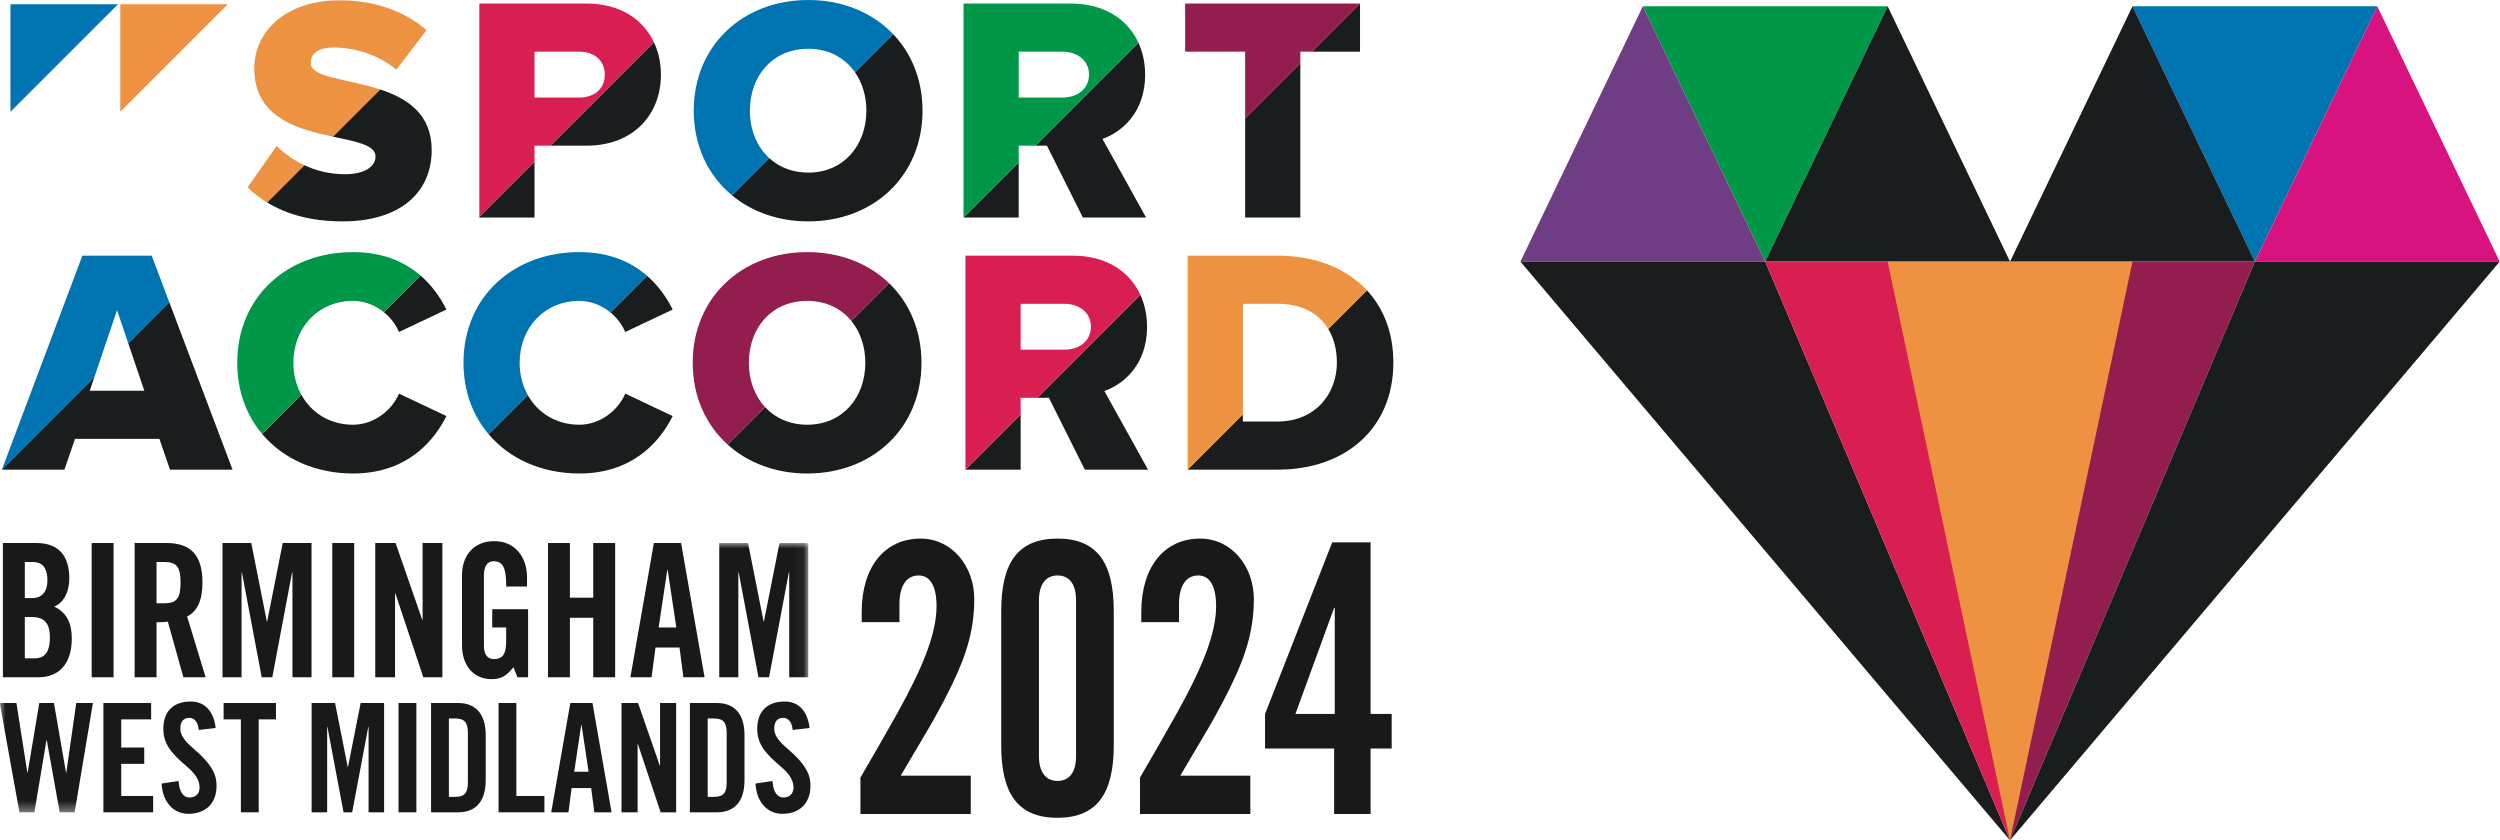<?xml version="1.0" encoding="UTF-8"?> <svg xmlns="http://www.w3.org/2000/svg" xmlns:xlink="http://www.w3.org/1999/xlink" width="238px" height="80px" viewBox="0 0 238 80" version="1.1"><title>Group</title><defs><polygon id="path-1" points="0 0 76.948 0 76.948 25.636 0 25.636"></polygon></defs><g id="Page-1" stroke="none" stroke-width="1" fill="none" fill-rule="evenodd"><g id="Group"><polyline id="Fill-1" fill="#0074B0" points="11.232 0.408 0.997 0.408 0.997 10.642 11.232 0.408"></polyline><polyline id="Fill-2" fill="#EC9241" points="21.685 0.408 11.451 0.408 11.451 10.642 21.685 0.408"></polyline><path d="M127.271,34.508 C127.271,37.532 125.194,40.128 121.619,40.128 L118.321,40.128 L118.321,39.456 L113.067,44.71 L113.067,44.71 L121.65,44.71 C128.034,44.71 132.647,40.831 132.647,34.508 C132.647,31.684 131.725,29.356 130.135,27.642 L126.453,31.324 C126.996,32.221 127.271,33.313 127.271,34.508" id="Fill-3" fill="#1A1D1E"></path><path d="M118.321,39.456 L118.321,28.919 L121.65,28.919 C123.962,28.919 125.566,29.86 126.453,31.324 L130.135,27.642 C128.166,25.517 125.169,24.337 121.619,24.337 L113.067,24.337 L113.067,44.71 L118.321,39.456" id="Fill-4" fill="#EC9241"></path><path d="M99.853,37.868 L103.274,44.71 L109.291,44.71 L105.137,37.227 C107.031,36.555 109.2,34.661 109.2,31.117 C109.2,30.013 108.98,28.977 108.559,28.063 L98.753,37.868 L99.853,37.868" id="Fill-5" fill="#1A1D1E"></path><polyline id="Fill-6" fill="#1A1D1E" points="97.165 44.71 97.165 39.456 91.911 44.71 97.165 44.71"></polyline><path d="M97.165,28.919 L101.319,28.919 C102.694,28.919 103.854,29.713 103.854,31.087 C103.854,32.523 102.694,33.286 101.319,33.286 L97.165,33.286 L97.165,28.919 Z M97.165,39.457 L97.165,37.868 L98.753,37.868 L108.559,28.063 C107.536,25.84 105.316,24.337 102.113,24.337 L91.911,24.337 L91.911,44.71 L91.911,44.71 L97.165,39.457 L97.165,39.457 Z" id="Fill-7" fill="#D91F51"></path><path d="M82.379,34.539 C82.379,37.838 80.211,40.434 76.851,40.434 C75.178,40.434 73.805,39.8 72.841,38.764 L69.276,42.328 C71.207,44.067 73.847,45.077 76.851,45.077 C83.082,45.077 87.725,40.739 87.725,34.539 C87.725,31.448 86.571,28.821 84.642,26.962 L81.049,30.555 C81.899,31.594 82.379,32.98 82.379,34.539" id="Fill-8" fill="#1A1D1E"></path><path d="M72.841,38.764 C71.85,37.7 71.291,36.211 71.291,34.539 C71.291,31.209 73.46,28.644 76.851,28.644 C78.638,28.644 80.083,29.374 81.049,30.555 L84.642,26.963 C82.702,25.092 79.976,24 76.851,24 C70.619,24 65.946,28.338 65.946,34.539 C65.946,37.751 67.202,40.46 69.276,42.328 L72.841,38.764 Z" id="Fill-9" fill="#941D50"></path><path d="M59.52,31.606 L64.04,29.468 C63.477,28.342 62.688,27.201 61.6,26.253 L58.111,29.742 C58.735,30.254 59.228,30.904 59.52,31.606" id="Fill-10" fill="#1A1D1E"></path><path d="M55.152,45.077 C60.069,45.077 62.727,42.236 64.04,39.609 L59.52,37.471 C58.848,39.09 57.106,40.434 55.152,40.434 C52.96,40.434 51.197,39.318 50.245,37.609 L46.515,41.338 C48.507,43.689 51.585,45.077 55.152,45.077" id="Fill-11" fill="#1A1D1E"></path><path d="M50.245,37.609 C49.75,36.721 49.47,35.677 49.47,34.539 C49.47,31.209 51.822,28.644 55.152,28.644 C56.259,28.644 57.296,29.075 58.111,29.743 L61.6,26.254 C60.092,24.94 58.009,24 55.152,24 C48.89,24 44.125,28.247 44.125,34.539 C44.125,37.235 45.01,39.561 46.515,41.338 L50.245,37.609" id="Fill-12" fill="#0074B0"></path><path d="M37.98,31.606 L42.5,29.468 C41.933,28.332 41.134,27.181 40.032,26.229 L36.543,29.719 C37.18,30.234 37.684,30.893 37.98,31.606" id="Fill-13" fill="#1A1D1E"></path><path d="M33.611,45.077 C38.529,45.077 41.187,42.236 42.5,39.609 L37.98,37.471 C37.308,39.09 35.567,40.434 33.611,40.434 C31.406,40.434 29.634,39.304 28.686,37.575 L24.952,41.31 C26.943,43.677 30.031,45.077 33.611,45.077" id="Fill-14" fill="#1A1D1E"></path><path d="M28.686,37.576 C28.203,36.695 27.93,35.663 27.93,34.539 C27.93,31.209 30.282,28.644 33.611,28.644 C34.706,28.644 35.733,29.065 36.543,29.719 L40.032,26.229 C38.526,24.928 36.452,24 33.611,24 C27.35,24 22.585,28.247 22.585,34.539 C22.585,37.22 23.461,39.536 24.952,41.31 L28.686,37.576" id="Fill-15" fill="#009749"></path><polyline id="Fill-16" fill="#1A1D1E" points="13.739 37.196 8.546 37.196 8.984 35.904 0.177 44.71 6.133 44.71 7.141 41.778 15.174 41.778 16.182 44.71 22.139 44.71 16.116 28.771 12.209 32.679 13.739 37.196"></polyline><polyline id="Fill-17" fill="#0074B0" points="8.984 35.904 11.142 29.529 12.209 32.679 16.116 28.771 14.441 24.337 7.843 24.337 0.177 44.71 0.177 44.71 8.984 35.904"></polyline><polyline id="Fill-18" fill="#1A1D1E" points="123.792 6.018 118.538 11.272 118.538 20.71 123.792 20.71 123.792 6.018"></polyline><polyline id="Fill-19" fill="#1A1D1E" points="124.892 4.918 129.474 4.918 129.474 0.336 124.892 4.918"></polyline><polyline id="Fill-20" fill="#941D50" points="118.538 11.272 123.792 6.018 123.792 4.918 124.892 4.918 129.474 0.336 129.474 0.336 112.826 0.336 112.826 4.918 118.538 4.918 118.538 11.272"></polyline><path d="M99.67,13.868 L103.091,20.71 L109.109,20.71 L104.955,13.226 C106.849,12.554 109.017,10.661 109.017,7.117 C109.017,6.012 108.797,4.976 108.376,4.061 L98.57,13.868 L99.67,13.868" id="Fill-21" fill="#1A1D1E"></path><polyline id="Fill-22" fill="#1A1D1E" points="96.982 15.455 91.728 20.709 91.728 20.71 96.982 20.71 96.982 15.455"></polyline><path d="M96.982,4.918 L101.137,4.918 C102.511,4.918 103.672,5.712 103.672,7.087 C103.672,8.522 102.511,9.286 101.137,9.286 L96.982,9.286 L96.982,4.918 Z M96.982,15.455 L96.982,13.868 L98.57,13.868 L108.376,4.061 C107.353,1.839 105.133,0.336 101.931,0.336 L91.728,0.336 L91.728,20.709 L96.982,15.455 L96.982,15.455 Z" id="Fill-23" fill="#009749"></path><path d="M82.478,10.538 C82.478,13.837 80.31,16.433 76.95,16.433 C75.439,16.433 74.173,15.916 73.231,15.052 L69.687,18.597 C71.586,20.17 74.104,21.076 76.95,21.076 C83.181,21.076 87.824,16.739 87.824,10.538 C87.824,7.605 86.784,5.091 85.03,3.253 L81.399,6.884 C82.092,7.88 82.478,9.14 82.478,10.538" id="Fill-24" fill="#1A1D1E"></path><path d="M69.687,18.597 L73.231,15.053 C72.059,13.978 71.39,12.367 71.39,10.538 C71.39,7.209 73.559,4.643 76.95,4.643 C78.898,4.643 80.443,5.51 81.399,6.884 L85.03,3.253 C83.075,1.206 80.234,0 76.95,0 C70.718,0 66.045,4.338 66.045,10.538 C66.045,13.908 67.427,16.725 69.687,18.597" id="Fill-25" fill="#0074B0"></path><polyline id="Fill-26" fill="#1A1D1E" points="50.886 15.406 45.632 20.66 45.632 20.71 50.886 20.71 50.886 15.406"></polyline><path d="M55.835,13.868 C60.416,13.868 62.921,10.782 62.921,7.117 C62.921,6.012 62.695,4.963 62.26,4.033 L52.425,13.868 L55.835,13.868" id="Fill-27" fill="#1A1D1E"></path><path d="M50.886,4.918 L55.132,4.918 C56.537,4.918 57.576,5.712 57.576,7.117 C57.576,8.492 56.537,9.286 55.132,9.286 L50.886,9.286 L50.886,4.918 Z M50.886,15.407 L50.886,13.868 L52.425,13.868 L62.26,4.033 C61.236,1.853 59.047,0.336 55.835,0.336 L45.632,0.336 L45.632,20.66 L50.886,15.407 L50.886,15.407 Z" id="Fill-28" fill="#D91F51"></path><path d="M35.751,14.906 C35.751,15.884 34.652,16.586 32.849,16.586 C31.403,16.586 30.098,16.253 28.972,15.729 L25.43,19.271 C27.269,20.395 29.604,21.076 32.605,21.076 C38.073,21.076 41.097,18.358 41.097,14.265 C41.097,10.85 38.757,9.36 36.186,8.514 L31.69,13.01 C33.906,13.484 35.751,13.795 35.751,14.906" id="Fill-29" fill="#1A1D1E"></path><path d="M31.69,13.01 L36.186,8.515 C33.054,7.485 29.581,7.413 29.581,5.987 C29.581,5.132 30.253,4.521 31.78,4.521 C33.796,4.521 36.026,5.223 37.737,6.628 L40.608,2.871 C38.439,1.008 35.599,0.03 32.33,0.03 C27.107,0.03 24.205,3.085 24.205,6.506 C24.205,11.218 28.365,12.298 31.69,13.01" id="Fill-30" fill="#EC9241"></path><path d="M28.972,15.729 C27.934,15.246 27.047,14.601 26.343,13.898 L23.564,17.838 C24.121,18.371 24.741,18.851 25.43,19.271 L28.972,15.729" id="Fill-31" fill="#EC9241"></path><path d="M2.362,62.671 L3.303,62.671 C4.413,62.671 4.75,61.856 4.75,60.706 C4.75,59.432 4.312,58.741 3.034,58.741 L2.362,58.741 L2.362,62.671 Z M2.362,56.935 L3.118,56.935 C3.976,56.935 4.514,56.316 4.514,55.289 C4.514,54.245 4.194,53.501 3.102,53.501 L2.362,53.501 L2.362,56.935 Z M3.455,51.695 C5.54,51.695 6.6,52.864 6.6,55.077 C6.6,56.334 6.061,57.396 5.153,57.75 C6.33,58.299 6.835,59.29 6.835,60.777 C6.835,63.202 5.624,64.477 3.639,64.477 L0.276,64.477 L0.276,51.695 L3.455,51.695 L3.455,51.695 Z" id="Fill-32" fill="#1A1919"></path><polygon id="Fill-33" fill="#1A1919" points="8.726 64.477 10.811 64.477 10.811 51.695 8.726 51.695"></polygon><path d="M14.903,57.431 L15.693,57.431 C16.803,57.431 17.19,56.953 17.19,55.466 C17.19,53.979 16.836,53.501 15.609,53.501 L14.903,53.501 L14.903,57.431 Z M15.828,51.695 C18.098,51.695 19.275,52.775 19.275,55.466 C19.275,57.13 18.804,58.192 17.812,58.688 L19.577,64.477 L17.459,64.477 L15.979,59.184 C15.71,59.219 15.373,59.237 14.903,59.237 L14.903,64.477 L12.817,64.477 L12.817,51.695 L15.828,51.695 L15.828,51.695 Z" id="Fill-34" fill="#1A1919"></path><polyline id="Fill-35" fill="#1A1919" points="23.922 51.695 25.402 59.166 25.436 59.166 26.915 51.695 29.657 51.695 29.657 64.477 27.841 64.477 27.841 54.492 27.807 54.492 25.923 64.477 24.914 64.477 23.031 54.492 22.997 54.492 22.997 64.477 21.181 64.477 21.181 51.695 23.922 51.695"></polyline><polygon id="Fill-36" fill="#1A1919" points="31.633 64.477 33.718 64.477 33.718 51.695 31.633 51.695"></polygon><polyline id="Fill-37" fill="#1A1919" points="37.659 51.695 40.198 59.007 40.232 59.007 40.232 51.695 42.115 51.695 42.115 64.477 40.299 64.477 37.642 56.493 37.608 56.493 37.608 64.477 35.725 64.477 35.725 51.695 37.659 51.695"></polyline><path d="M50.173,54.97 L50.173,55.838 L48.188,55.838 L48.188,55.767 C48.188,54.174 47.936,53.43 46.995,53.43 C46.338,53.43 46.069,53.997 46.069,54.776 L46.069,61.45 C46.069,62.158 46.288,62.742 47.045,62.742 C47.919,62.742 48.188,62.158 48.188,61.043 L48.188,59.732 L46.86,59.732 L46.86,57.998 L50.274,57.998 L50.274,64.477 L49.265,64.477 L48.878,63.521 C48.172,64.406 47.65,64.654 46.793,64.654 C45.01,64.654 43.984,63.273 43.984,61.45 L43.984,54.74 C43.984,52.935 45.06,51.518 47.045,51.518 C49.063,51.518 50.173,53.058 50.173,54.97" id="Fill-38" fill="#1A1919"></path><polyline id="Fill-39" fill="#1A1919" points="54.256 51.695 54.256 56.9 56.476 56.9 56.476 51.695 58.562 51.695 58.562 64.477 56.476 64.477 56.476 58.812 54.256 58.812 54.256 64.477 52.171 64.477 52.171 51.695 54.256 51.695"></polyline><path d="M63.528,54.245 L62.704,59.732 L64.386,59.732 L63.562,54.245 L63.528,54.245 Z M64.84,51.695 L67.076,64.477 L65.059,64.477 L64.689,61.644 L62.402,61.644 L62.031,64.477 L60.013,64.477 L62.25,51.695 L64.84,51.695 L64.84,51.695 Z" id="Fill-40" fill="#1A1919"></path><g id="Group-44" transform="translate(0, 51.695)"><mask id="mask-2" fill="white"><use xlink:href="#path-1"></use></mask><g id="Clip-42"></g><polyline id="Fill-41" fill="#1A1919" mask="url(#mask-2)" points="71.214 0 72.694 7.471 72.727 7.471 74.207 0 76.948 0 76.948 12.782 75.132 12.782 75.132 2.797 75.099 2.797 73.215 12.782 72.206 12.782 70.323 2.797 70.289 2.797 70.289 12.782 68.473 12.782 68.473 0 71.214 0"></polyline><polyline id="Fill-43" fill="#1A1919" mask="url(#mask-2)" points="1.563 15.232 2.604 21.861 2.631 21.861 3.74 15.232 5.136 15.232 6.286 21.861 6.313 21.861 7.257 15.232 8.846 15.232 7.107 25.636 5.683 25.636 4.452 18.763 4.424 18.763 3.275 25.636 1.851 25.636 -0.025 15.232 1.563 15.232"></polyline></g><polyline id="Fill-45" fill="#1A1919" points="14.388 66.927 14.388 68.484 11.541 68.484 11.541 71.164 13.731 71.164 13.731 72.72 11.541 72.72 11.541 75.776 14.58 75.776 14.58 77.332 9.844 77.332 9.844 66.927 14.388 66.927"></polyline><path d="M20.533,69.305 L18.918,69.492 C18.863,68.729 18.493,68.339 18.015,68.339 C17.467,68.339 17.166,68.714 17.166,69.349 C17.166,69.983 17.563,70.53 18.371,71.221 C20.356,72.908 20.615,73.888 20.615,74.81 C20.615,76.482 19.575,77.476 17.932,77.476 C16.509,77.476 15.469,76.338 15.387,74.594 L17.001,74.349 C17.07,75.415 17.467,75.92 18.029,75.92 C18.603,75.92 19,75.588 19,74.969 C19,74.262 18.576,73.643 17.796,72.98 C16.29,71.697 15.551,70.832 15.551,69.377 C15.551,67.72 16.509,66.783 18.165,66.783 C19.493,66.783 20.356,67.72 20.533,69.305" id="Fill-46" fill="#1A1919"></path><polyline id="Fill-47" fill="#1A1919" points="26.272 66.927 26.272 68.484 24.629 68.484 24.629 77.332 22.932 77.332 22.932 68.484 21.289 68.484 21.289 66.927 26.272 66.927"></polyline><polyline id="Fill-48" fill="#1A1919" points="31.898 66.927 33.103 73.009 33.13 73.009 34.334 66.927 36.566 66.927 36.566 77.332 35.087 77.332 35.087 69.204 35.06 69.204 33.527 77.332 32.706 77.332 31.172 69.204 31.145 69.204 31.145 77.332 29.667 77.332 29.667 66.927 31.898 66.927"></polyline><polygon id="Fill-49" fill="#1A1919" points="37.94 77.332 39.638 77.332 39.638 66.927 37.94 66.927"></polygon><path d="M42.736,75.862 L43.311,75.862 C44.282,75.862 44.542,75.43 44.542,74.464 L44.542,69.795 C44.542,68.772 44.228,68.397 43.311,68.397 L42.736,68.397 L42.736,75.862 Z M43.612,66.927 C45.295,66.927 46.24,67.979 46.24,69.997 L46.24,74.262 C46.24,76.294 45.295,77.332 43.612,77.332 L41.038,77.332 L41.038,66.927 L43.612,66.927 L43.612,66.927 Z" id="Fill-50" fill="#1A1919"></path><polyline id="Fill-51" fill="#1A1919" points="49.158 66.927 49.158 75.776 51.827 75.776 51.827 77.332 47.461 77.332 47.461 66.927 49.158 66.927"></polyline><path d="M55.335,69.002 L54.664,73.47 L56.033,73.47 L55.362,69.002 L55.335,69.002 Z M56.403,66.927 L58.223,77.332 L56.581,77.332 L56.28,75.026 L54.417,75.026 L54.117,77.332 L52.474,77.332 L54.294,66.927 L56.403,66.927 L56.403,66.927 Z" id="Fill-52" fill="#1A1919"></path><polyline id="Fill-53" fill="#1A1919" points="60.742 66.927 62.809 72.879 62.837 72.879 62.837 66.927 64.369 66.927 64.369 77.332 62.891 77.332 60.728 70.832 60.701 70.832 60.701 77.332 59.168 77.332 59.168 66.927 60.742 66.927"></polyline><path d="M67.373,75.862 L67.948,75.862 C68.92,75.862 69.18,75.43 69.18,74.464 L69.18,69.795 C69.18,68.772 68.865,68.397 67.948,68.397 L67.373,68.397 L67.373,75.862 Z M68.249,66.927 C69.933,66.927 70.877,67.979 70.877,69.997 L70.877,74.262 C70.877,76.294 69.933,77.332 68.249,77.332 L65.676,77.332 L65.676,66.927 L68.249,66.927 L68.249,66.927 Z" id="Fill-54" fill="#1A1919"></path><path d="M77.073,69.305 L75.458,69.492 C75.403,68.729 75.033,68.339 74.554,68.339 C74.006,68.339 73.706,68.714 73.706,69.349 C73.706,69.983 74.103,70.53 74.91,71.221 C76.895,72.908 77.155,73.888 77.155,74.81 C77.155,76.482 76.114,77.476 74.472,77.476 C73.048,77.476 72.008,76.338 71.926,74.594 L73.541,74.349 C73.61,75.415 74.006,75.92 74.568,75.92 C75.143,75.92 75.54,75.588 75.54,74.969 C75.54,74.262 75.116,73.643 74.335,72.98 C72.829,71.697 72.09,70.832 72.09,69.377 C72.09,67.72 73.048,66.783 74.705,66.783 C76.032,66.783 76.895,67.72 77.073,69.305" id="Fill-55" fill="#1A1919"></path><path d="M92.752,57.041 C92.752,59.298 92.295,61.161 91.595,62.987 C90.621,65.495 88.794,68.683 88.52,69.148 L85.75,73.841 L92.416,73.841 L92.416,77.495 L81.914,77.495 L81.914,74.02 C83.101,71.978 84.288,69.936 85.446,67.859 C87.759,63.704 89.159,60.373 89.159,57.722 C89.159,55.68 88.49,54.785 87.454,54.785 C86.236,54.785 85.628,55.859 85.628,57.507 L85.628,59.227 L82.035,59.227 L82.035,58.259 C82.035,53.925 84.258,51.274 87.637,51.274 C90.651,51.274 92.752,53.925 92.752,57.041" id="Fill-56" fill="#1A1919"></path><path d="M98.908,71.978 C98.908,73.483 99.547,74.343 100.674,74.343 C101.83,74.343 102.44,73.483 102.44,71.978 L102.44,57.149 C102.44,55.68 101.861,54.785 100.674,54.785 C99.578,54.785 98.908,55.609 98.908,57.149 L98.908,71.978 Z M106.031,58.187 L106.031,70.94 C106.031,75.489 104.479,77.853 100.674,77.853 C96.777,77.853 95.316,75.417 95.316,70.94 L95.316,58.187 C95.316,53.567 96.899,51.274 100.674,51.274 C104.479,51.274 106.031,53.603 106.031,58.187 L106.031,58.187 Z" id="Fill-57" fill="#1A1919"></path><path d="M119.367,57.041 C119.367,59.298 118.91,61.161 118.21,62.987 C117.235,65.495 115.409,68.683 115.135,69.148 L112.364,73.841 L119.032,73.841 L119.032,77.495 L108.529,77.495 L108.529,74.02 C109.716,71.978 110.903,69.936 112.06,67.859 C114.374,63.704 115.774,60.373 115.774,57.722 C115.774,55.68 115.105,54.785 114.07,54.785 C112.852,54.785 112.243,55.859 112.243,57.507 L112.243,59.227 L108.651,59.227 L108.651,58.259 C108.651,53.925 110.873,51.274 114.252,51.274 C117.266,51.274 119.367,53.925 119.367,57.041" id="Fill-58" fill="#1A1919"></path><path d="M127.009,57.865 L123.325,67.966 L127.069,67.966 L127.069,57.865 L127.009,57.865 Z M130.479,51.632 L130.479,67.966 L132.488,67.966 L132.488,71.262 L130.479,71.262 L130.479,77.495 L127.009,77.495 L127.009,71.262 L120.433,71.262 L120.433,67.966 L126.826,51.632 L130.479,51.632 L130.479,51.632 Z" id="Fill-59" fill="#1A1919"></path><polyline id="Fill-60" fill="#009749" points="179.705 0.599 168.05 24.906 156.397 0.599 179.705 0.599"></polyline><polyline id="Fill-61" fill="#6F3D84" points="168.05 24.906 144.743 24.906 156.397 0.599 168.05 24.906"></polyline><polyline id="Fill-62" fill="#1A1D1E" points="191.357 24.906 168.05 24.906 179.705 0.599 191.357 24.906"></polyline><polyline id="Fill-63" fill="#0074B0" points="226.319 0.599 214.664 24.906 203.012 0.599 226.319 0.599"></polyline><polyline id="Fill-64" fill="#1A1D1E" points="214.664 24.906 191.357 24.906 203.012 0.599 214.664 24.906"></polyline><polyline id="Fill-65" fill="#D8127E" points="237.972 24.906 214.664 24.906 226.319 0.599 237.972 24.906"></polyline><polyline id="Fill-66" fill="#1A1D1E" points="191.352 80 144.744 24.906 168.051 24.906 191.352 80"></polyline><polyline id="Fill-67" fill="#D91F51" points="191.357 24.906 191.352 80 168.051 24.906 191.357 24.906"></polyline><polyline id="Fill-68" fill="#941D50" points="214.664 24.906 191.352 80 191.357 24.906 214.664 24.906"></polyline><polyline id="Fill-69" fill="#1A1D1E" points="237.97 24.906 191.352 80 214.664 24.906 237.97 24.906"></polyline><polyline id="Fill-70" fill="#EC9241" points="191.357 24.906 191.352 80 179.705 24.906"></polyline><polyline id="Fill-71" fill="#EC9241" points="203.012 24.906 191.352 80 191.357 24.906"></polyline></g></g></svg> 